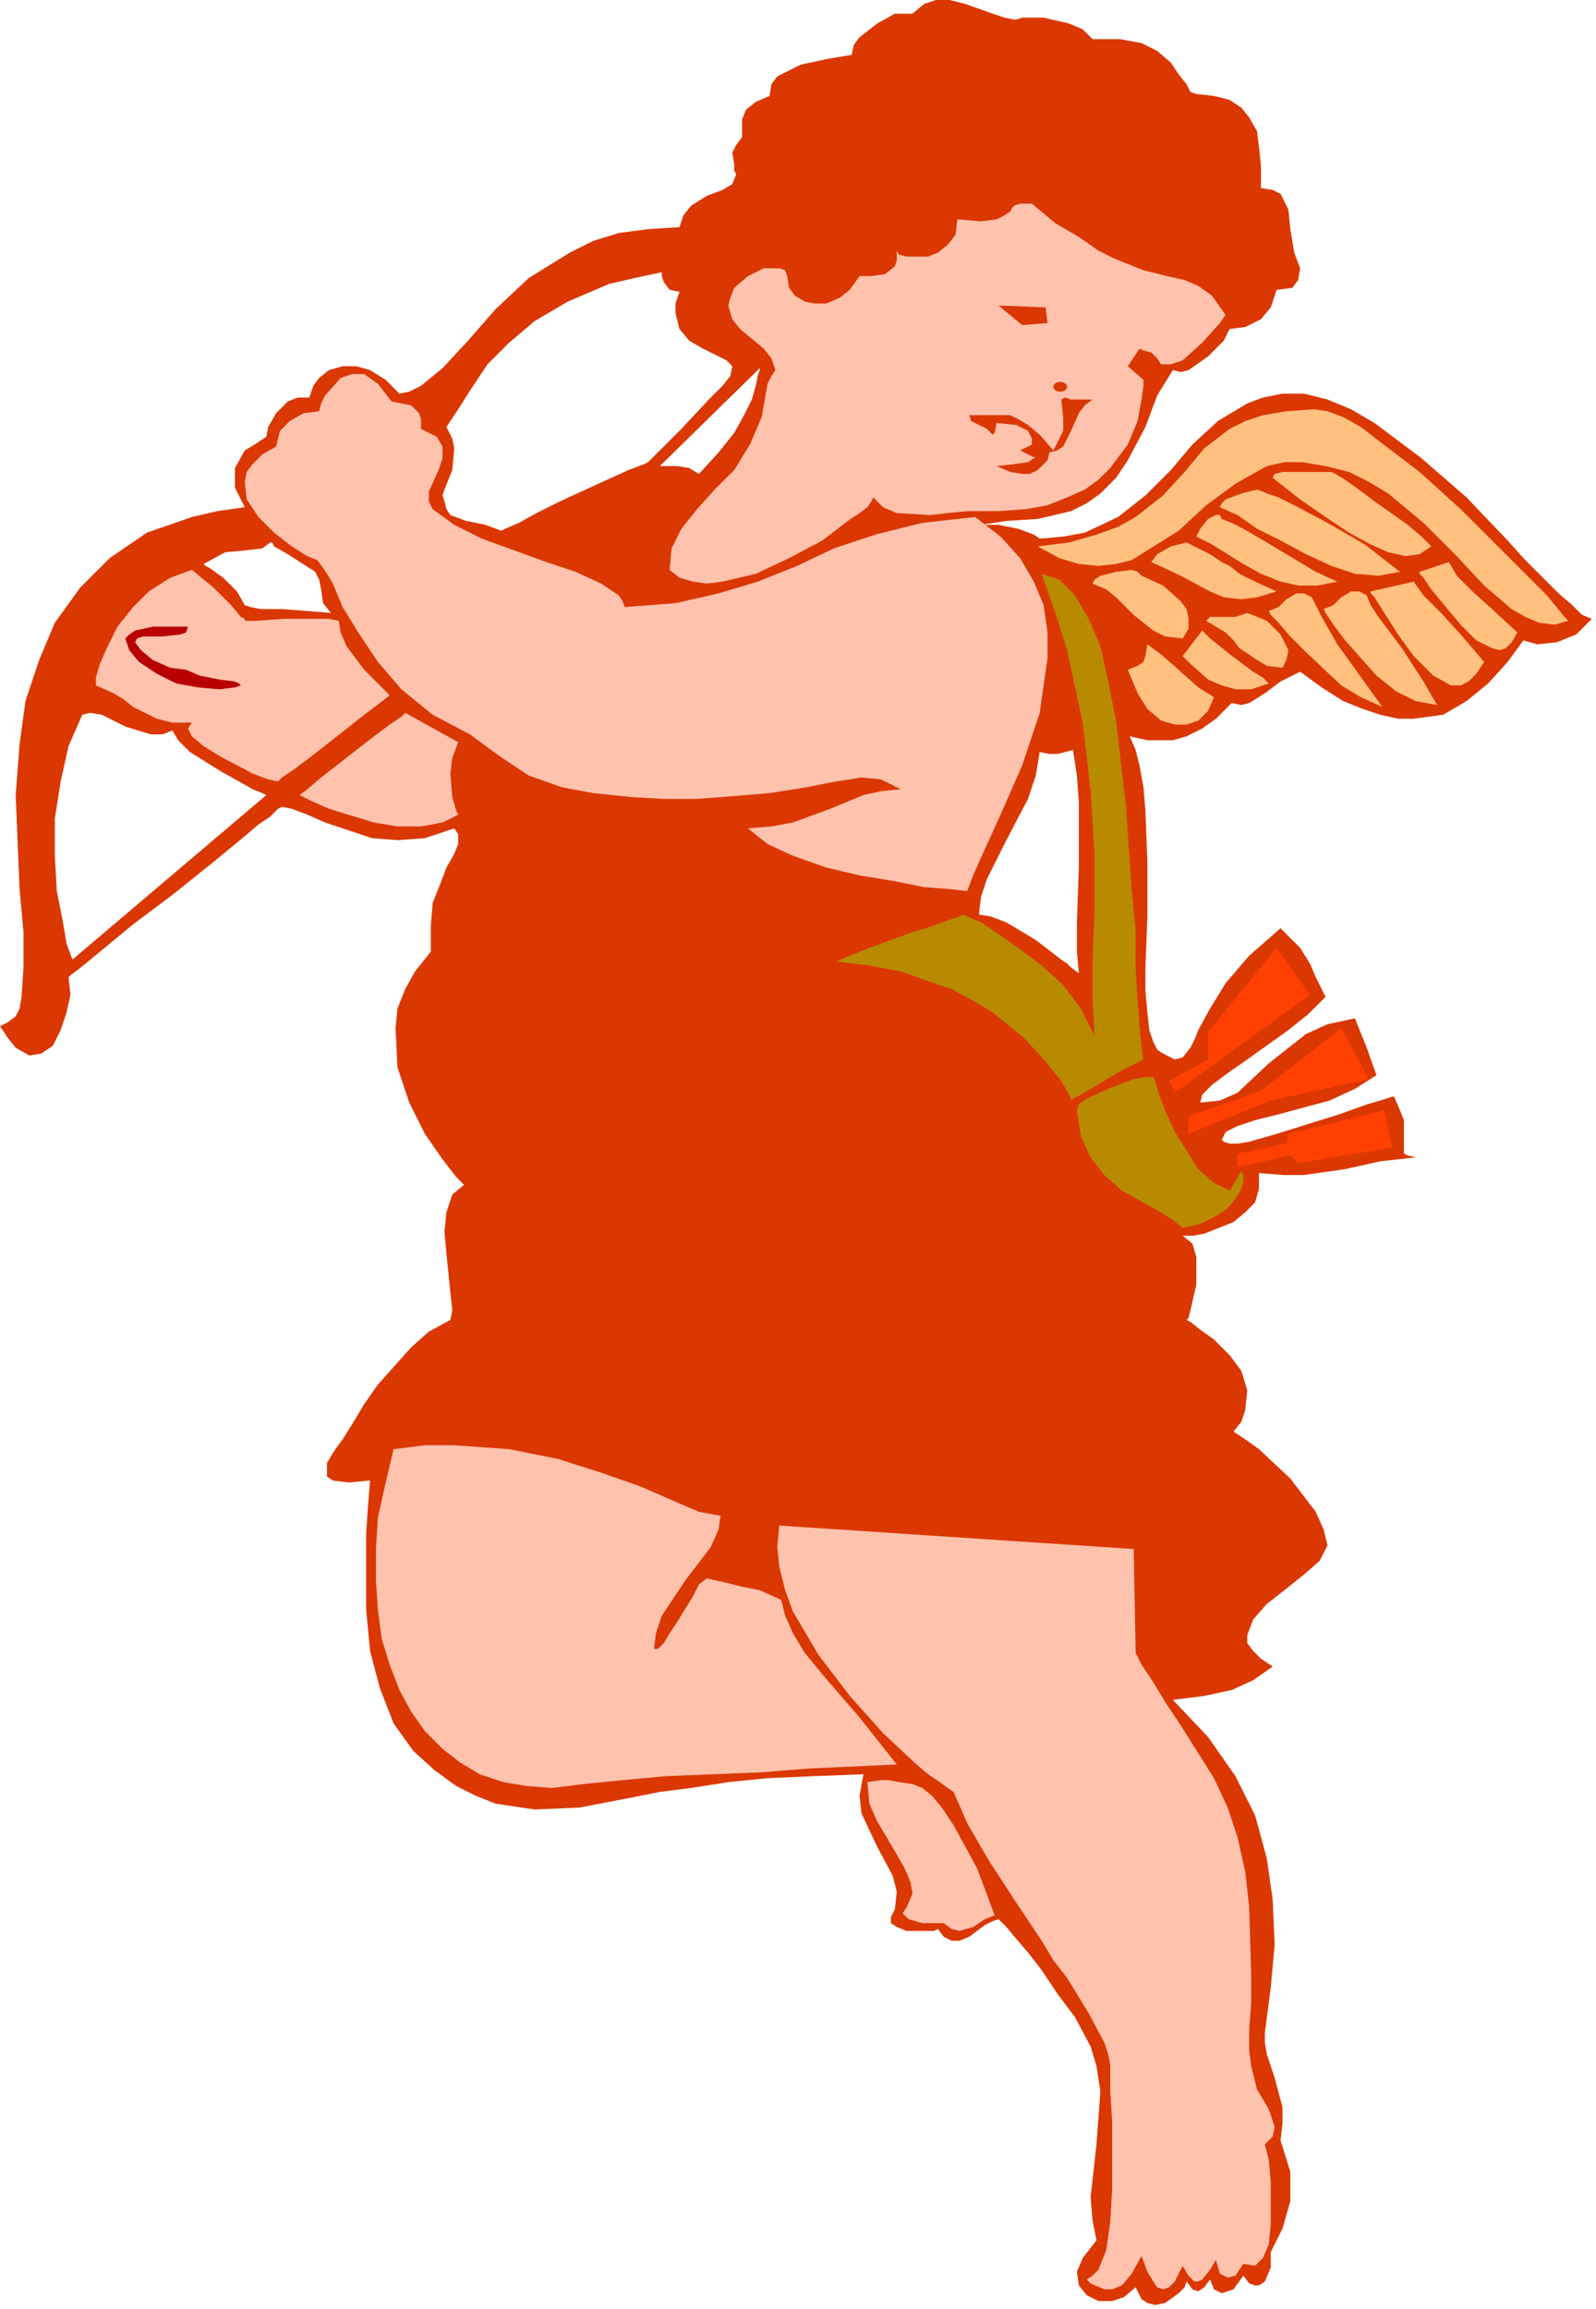 <?xml version="1.0" encoding="UTF-8" standalone="no"?>
<svg
   xmlns:dc="http://purl.org/dc/elements/1.1/"
   xmlns:cc="http://creativecommons.org/ns#"
   xmlns:rdf="http://www.w3.org/1999/02/22-rdf-syntax-ns#"
   xmlns:svg="http://www.w3.org/2000/svg"
   xmlns="http://www.w3.org/2000/svg"
   xmlns:sodipodi="http://sodipodi.sourceforge.net/DTD/sodipodi-0.dtd"
   xmlns:inkscape="http://www.inkscape.org/namespaces/inkscape"
   version="1.0"
   width="69.03mm"
   height="99.85mm"
   id="svg65"
   sodipodi:docname="VALEN040.WMF">
  <sodipodi:namedview
     pagecolor="#ffffff"
     bordercolor="#666666"
     borderopacity="1"
     objecttolerance="10"
     gridtolerance="10"
     guidetolerance="10"
     inkscape:pageopacity="0"
     inkscape:pageshadow="2"
     inkscape:window-width="640"
     inkscape:window-height="480"
     id="namedview67" />
  <defs
     id="defs3">
    <pattern
       id="WMFhbasepattern"
       patternUnits="userSpaceOnUse"
       width="6"
       height="6"
       x="0"
       y="0" />
  </defs>
  <path
     style="fill:#db3700;fill-rule:evenodd;fill-opacity:1;stroke:none;"
     d="  M 165.8,3.201   L 164.2,2.881   L 162.279,2.24   L 157.798,0.64   L 155.237,0   L 152.997,0   L 151.076,0.64   L 149.156,2.24   L 146.275,2.24   L 143.395,3.841   L 140.514,6.081   L 139.554,7.361   L 139.234,8.962   L 135.393,9.602   L 130.912,10.562   L 127.071,12.482   L 126.11,13.762   L 125.79,15.683   L 123.55,16.643   L 121.949,17.923   L 121.309,19.524   L 121.309,22.404   L 120.349,23.684   L 119.709,24.965   L 120.029,26.885   L 120.029,27.845   L 120.349,28.485   L 119.709,30.085   L 118.109,31.046   L 115.548,32.006   L 112.987,33.606   L 111.707,35.206   L 111.067,37.127   L 105.946,37.447   L 101.144,38.087   L 96.983,39.367   L 93.142,41.287   L 86.421,45.448   L 80.98,50.569   L 76.498,55.69   L 72.337,60.171   L 68.817,63.051   L 66.896,64.012   L 65.296,64.332   L 63.055,62.091   L 60.495,60.491   L 58.254,59.851   L 56.014,59.851   L 53.773,60.491   L 52.173,61.771   L 51.212,63.051   L 50.572,64.972   L 48.652,64.972   L 47.051,65.612   L 45.131,67.532   L 43.851,69.773   L 43.531,71.373   L 41.61,72.653   L 40.01,73.613   L 38.409,76.494   L 38.409,79.694   L 40.01,82.895   L 35.529,83.535   L 31.368,84.495   L 24.006,87.056   L 17.924,91.216   L 13.123,96.017   L 8.962,101.778   L 6.402,107.859   L 4.161,114.581   L 3.201,121.622   L 2.561,129.943   L 3.201,145.306   L 3.841,152.347   L 3.841,158.109   L 3.521,162.909   L 3.201,164.83   L 2.561,166.11   L 1.28,167.07   L 0,167.71   L 1.28,169.631   L 2.561,171.231   L 4.801,172.511   L 6.722,172.191   L 8.642,170.911   L 9.922,168.35   L 10.883,165.47   L 11.523,162.589   L 11.203,159.709   L 11.523,159.389   L 12.803,158.429   L 14.403,157.148   L 16.324,155.548   L 21.765,151.067   L 28.167,146.266   L 34.568,141.145   L 40.01,136.665   L 42.25,134.744   L 44.171,133.464   L 45.451,132.184   L 46.091,131.864   L 47.692,132.184   L 50.252,133.144   L 53.133,134.424   L 60.815,136.985   L 64.976,137.305   L 69.457,136.985   L 74.258,135.384   L 74.898,136.345   L 74.898,137.945   L 74.258,139.545   L 72.978,141.786   L 72.017,144.346   L 70.737,147.547   L 70.417,151.387   L 70.417,155.548   L 67.856,158.749   L 66.256,161.629   L 64.976,164.83   L 64.656,168.03   L 64.976,174.431   L 66.896,180.192   L 69.457,185.313   L 72.337,189.474   L 74.578,192.355   L 75.538,193.315   L 75.858,193.635   L 73.938,195.235   L 72.978,198.116   L 72.658,201.316   L 72.978,204.837   L 73.618,211.238   L 73.938,214.119   L 73.618,215.719   L 70.097,217.639   L 67.216,220.2   L 61.775,226.281   L 59.534,229.481   L 57.614,232.682   L 56.014,235.242   L 55.053,236.523   L 54.413,237.483   L 53.453,239.083   L 53.453,241.324   L 54.413,241.964   L 56.974,242.284   L 60.495,241.964   L 60.175,245.804   L 59.854,250.605   L 59.854,263.087   L 60.495,269.809   L 62.095,275.89   L 64.336,281.651   L 67.536,286.132   L 71.057,289.332   L 74.578,291.893   L 77.779,293.493   L 80.98,294.773   L 87.381,295.733   L 94.743,295.413   L 103.065,293.813   L 107.866,292.853   L 112.987,292.213   L 119.069,291.253   L 125.47,290.612   L 132.832,290.292   L 141.154,289.972   L 140.514,293.493   L 140.834,296.373   L 143.395,301.814   L 145.955,306.615   L 146.595,309.176   L 146.275,312.056   L 145.635,313.336   L 145.635,314.297   L 146.595,314.937   L 148.196,315.577   L 152.677,315.577   L 153.317,315.257   L 154.277,316.537   L 155.558,317.177   L 156.838,317.177   L 158.438,316.537   L 160.999,314.617   L 162.279,313.977   L 163.239,313.657   L 163.56,313.977   L 164.52,314.937   L 166.12,316.857   L 168.041,319.098   L 170.281,321.978   L 172.842,325.819   L 175.722,329.659   L 178.283,334.46   L 179.243,337.661   L 179.883,341.822   L 179.243,350.463   L 178.283,359.105   L 178.603,362.945   L 179.243,366.146   L 177.003,369.027   L 176.043,371.267   L 176.363,373.507   L 177.643,375.108   L 179.563,376.068   L 181.804,376.068   L 183.724,375.428   L 185.645,373.827   L 186.605,375.748   L 187.565,376.388   L 188.846,376.708   L 190.446,376.388   L 192.687,374.788   L 193.647,373.827   L 193.967,372.867   L 194.927,374.147   L 195.887,374.468   L 196.848,373.827   L 197.808,372.547   L 198.448,374.147   L 199.728,374.788   L 201.649,374.147   L 203.249,371.907   L 204.209,373.187   L 205.17,373.507   L 205.81,373.507   L 206.77,372.867   L 207.73,370.627   L 207.73,368.066   L 209.651,364.226   L 210.931,359.745   L 210.931,354.944   L 209.331,349.823   L 209.651,346.943   L 209.651,344.382   L 208.37,339.581   L 207.09,335.741   L 206.77,333.82   L 206.77,332.22   L 207.73,324.859   L 208.37,317.817   L 208.05,310.456   L 207.09,303.735   L 205.17,296.693   L 201.969,290.292   L 197.488,283.891   L 191.726,277.81   L 196.848,277.17   L 201.329,276.21   L 204.849,274.61   L 208.05,272.369   L 206.13,271.089   L 204.849,269.809   L 203.889,268.528   L 203.889,267.248   L 204.849,264.688   L 207.09,262.127   L 209.971,259.887   L 213.171,257.326   L 215.732,255.086   L 217.012,252.526   L 216.372,249.965   L 215.092,247.085   L 210.931,241.644   L 205.81,236.843   L 203.569,235.242   L 201.649,233.962   L 202.929,232.362   L 203.569,230.442   L 203.889,227.241   L 202.929,224.04   L 201.009,221.48   L 198.448,218.919   L 196.207,217.319   L 194.607,216.039   L 193.967,215.719   L 194.287,215.399   L 194.607,214.119   L 195.567,209.958   L 195.567,205.477   L 194.927,203.237   L 193.327,201.956   L 194.927,201.956   L 196.848,201.636   L 201.649,199.716   L 203.569,198.116   L 205.17,196.515   L 205.81,194.275   L 205.81,191.715   L 209.651,192.035   L 213.171,192.035   L 219.893,191.074   L 225.654,189.794   L 231.416,189.154   L 230.136,188.834   L 229.495,188.514   L 229.495,183.073   L 228.855,181.473   L 227.895,179.232   L 227.575,179.232   L 226.615,179.552   L 223.414,180.513   L 218.933,182.113   L 208.69,185.313   L 204.209,186.594   L 202.289,186.914   L 201.009,186.914   L 200.048,186.594   L 199.728,186.274   L 200.368,184.993   L 202.289,184.033   L 205.17,183.073   L 209.01,182.113   L 217.332,179.872   L 221.493,177.952   L 225.014,175.712   L 223.414,171.231   L 221.493,166.43   L 217.012,167.39   L 213.492,168.99   L 207.41,173.791   L 202.289,178.592   L 199.408,179.872   L 196.207,180.192   L 196.527,178.912   L 198.128,177.312   L 200.688,175.392   L 203.889,173.151   L 210.611,168.35   L 213.812,165.79   L 216.692,162.909   L 215.092,159.709   L 214.132,157.468   L 212.531,154.908   L 211.251,153.628   L 209.331,151.707   L 204.209,156.188   L 200.368,160.669   L 197.808,164.83   L 195.887,168.35   L 195.247,169.951   L 194.607,171.231   L 193.327,172.831   L 192.046,173.151   L 190.126,172.191   L 189.166,171.551   L 188.526,170.271   L 187.885,168.35   L 187.565,165.47   L 187.245,161.949   L 187.245,158.109   L 187.565,149.787   L 187.565,140.825   L 187.245,132.504   L 186.925,128.663   L 186.285,125.143   L 185.645,122.582   L 184.685,120.342   L 187.565,120.982   L 191.726,120.982   L 193.967,120.342   L 196.527,119.061   L 198.768,117.461   L 201.329,114.901   L 202.929,115.221   L 204.209,114.901   L 206.77,113.3   L 209.331,111.38   L 212.531,109.78   L 216.052,112.34   L 219.573,114.581   L 222.774,115.861   L 225.654,116.821   L 228.535,117.461   L 231.096,117.461   L 235.897,116.821   L 239.738,114.581   L 243.259,111.7   L 246.46,108.18   L 249.02,104.659   L 251.261,105.299   L 254.461,104.979   L 257.662,103.699   L 260.223,101.138   L 258.622,100.498   L 257.022,98.898   L 254.782,96.977   L 252.221,94.417   L 249.34,91.537   L 246.46,88.336   L 239.738,81.295   L 232.376,74.894   L 224.694,69.132   L 220.853,66.892   L 217.012,65.292   L 213.171,64.332   L 209.651,64.332   L 206.45,64.972   L 203.889,65.932   L 199.088,68.812   L 194.927,72.653   L 191.406,76.814   L 187.245,80.975   L 182.764,84.495   L 177.323,87.056   L 173.802,87.696   L 170.281,88.016   L 169.961,88.016   L 169.001,87.376   L 166.44,86.416   L 163.239,85.775   L 160.359,85.775   L 164.52,85.135   L 169.641,84.815   L 175.082,83.535   L 177.643,82.255   L 179.883,80.655   L 182.444,78.094   L 184.365,75.214   L 187.245,69.773   L 189.166,64.652   L 191.726,60.491   L 193.007,60.811   L 194.287,60.491   L 197.488,58.251   L 200.048,55.69   L 200.688,54.41   L 201.009,53.77   L 203.569,53.45   L 206.13,52.169   L 207.73,50.249   L 208.69,47.369   L 211.251,47.048   L 212.211,45.768   L 212.531,43.848   L 211.571,41.287   L 210.931,37.447   L 210.611,34.246   L 209.331,31.686   L 208.05,31.046   L 206.13,30.726   L 206.13,27.205   L 205.81,24.004   L 205.49,21.444   L 204.209,19.203   L 202.929,17.603   L 201.009,16.323   L 198.448,15.683   L 195.567,15.363   L 194.607,15.043   L 193.967,13.762   L 192.687,12.162   L 191.406,10.242   L 189.166,8.322   L 186.605,7.041   L 183.084,6.401   L 178.603,6.401   L 177.003,4.801   L 174.762,3.841   L 170.601,2.881   L 167.08,2.881   L 166.12,3.201   L 165.8,3.201  z    M 108.186,44.488   L 103.705,45.448   L 99.544,46.408   L 92.822,49.289   L 87.381,52.489   L 83.22,56.01   L 79.699,59.531   L 77.139,63.371   L 74.898,66.892   L 72.978,69.773   L 73.938,71.693   L 74.258,73.293   L 73.938,76.814   L 72.658,80.014   L 72.337,80.975   L 72.658,81.935   L 72.978,83.215   L 73.618,84.175   L 76.178,85.135   L 79.379,85.775   L 81.94,86.736   L 82.58,86.416   L 84.82,85.455   L 87.701,83.855   L 91.542,81.935   L 99.224,78.414   L 102.745,76.814   L 105.305,75.854   L 105.946,75.534   L 107.226,74.253   L 109.146,72.333   L 111.387,70.093   L 115.868,65.292   L 118.109,63.051   L 119.389,61.451   L 119.709,59.851   L 118.749,58.891   L 114.908,56.97   L 112.667,55.69   L 111.067,53.77   L 110.427,51.209   L 110.427,49.609   L 111.067,47.689   L 109.466,47.369   L 108.506,46.088   L 108.186,45.128   L 108.186,44.488  z    M 124.19,60.171   L 107.866,76.174   L 110.747,76.174   L 112.667,76.494   L 114.268,77.454   L 117.468,73.933   L 120.029,70.733   L 121.629,67.852   L 122.91,65.292   L 123.55,63.051   L 123.87,61.451   L 124.19,60.491   L 124.19,60.171  z    M 44.171,88.656   L 42.89,89.616   L 40.33,89.936   L 36.809,90.256   L 33.288,92.177   L 33.608,92.497   L 34.248,92.817   L 36.489,94.417   L 38.729,96.657   L 40.01,98.898   L 40.97,99.218   L 42.57,99.538   L 46.091,99.538   L 50.252,99.858   L 54.093,100.178   L 52.813,98.578   L 52.493,96.337   L 52.173,94.737   L 51.532,93.457   L 47.051,90.576   L 44.811,89.296   L 44.491,88.656   L 44.171,88.656  z    M 28.167,119.382   L 26.566,120.022   L 24.646,120.022   L 20.485,118.741   L 16.644,116.821   L 14.724,116.501   L 13.443,116.821   L 11.203,121.942   L 9.922,127.703   L 8.962,133.784   L 8.962,139.865   L 9.282,145.626   L 10.242,150.427   L 10.883,154.268   L 11.843,156.828   L 43.531,129.943   L 42.89,129.623   L 41.29,128.983   L 39.049,127.703   L 36.169,126.103   L 31.047,122.902   L 29.127,120.982   L 28.167,119.382  z    M 175.402,122.582   L 172.842,123.222   L 171.561,123.222   L 169.961,122.902   L 169.321,126.743   L 168.041,130.584   L 164.52,137.305   L 161.319,143.706   L 160.359,146.586   L 160.039,149.467   L 161.959,149.787   L 164.52,150.747   L 169.321,153.628   L 173.482,156.828   L 174.442,157.468   L 175.082,158.109   L 176.363,159.069   L 176.043,155.548   L 176.043,151.067   L 176.363,141.465   L 176.363,131.224   L 176.043,126.743   L 175.402,122.582  z   "
     id="path5" />
  <path
     style="fill:#ffc2ad;fill-rule:evenodd;fill-opacity:1;stroke:none;"
     d="  M 200.368,51.529   L 198.128,48.329   L 195.887,46.728   L 193.647,45.768   L 190.766,45.128   L 186.925,44.168   L 182.124,42.248   L 179.563,40.967   L 176.363,38.727   L 172.522,36.487   L 168.681,33.286   L 166.76,33.286   L 165.8,33.606   L 165.48,33.926   L 165.16,34.566   L 164.2,35.206   L 162.919,35.846   L 160.359,36.167   L 156.518,35.846   L 156.198,38.407   L 154.917,40.007   L 153.317,41.287   L 151.717,41.928   L 148.196,41.928   L 146.915,41.608   L 146.595,40.967   L 146.595,42.568   L 146.275,43.528   L 144.675,44.808   L 142.434,45.128   L 140.514,45.128   L 138.914,47.369   L 137.313,48.649   L 135.073,49.609   L 133.152,49.609   L 131.552,49.289   L 129.951,48.329   L 128.991,47.048   L 128.671,45.128   L 128.351,44.168   L 127.391,43.848   L 124.83,43.848   L 122.27,45.128   L 120.029,47.048   L 119.389,48.649   L 119.069,49.929   L 119.709,52.169   L 120.989,53.77   L 124.83,56.97   L 126.11,58.571   L 126.751,60.491   L 126.11,61.451   L 125.47,62.731   L 124.51,68.172   L 122.59,72.653   L 120.029,76.814   L 116.828,80.014   L 113.948,83.215   L 111.387,86.416   L 109.787,89.616   L 109.466,93.137   L 111.067,94.417   L 113.307,95.057   L 115.548,95.377   L 118.109,95.057   L 123.55,93.777   L 128.991,91.216   L 134.432,88.336   L 138.593,85.135   L 140.514,83.855   L 141.794,82.895   L 142.434,81.935   L 142.754,81.295   L 144.355,82.895   L 146.595,83.855   L 152.037,84.175   L 154.917,83.855   L 158.118,83.535   L 163.239,83.535   L 167.72,83.215   L 171.241,82.575   L 174.442,81.295   L 177.323,80.014   L 179.563,78.414   L 181.484,76.494   L 184.365,72.653   L 185.965,68.812   L 186.605,65.292   L 186.925,63.051   L 186.925,62.091   L 184.365,59.851   L 186.285,56.97   L 186.925,57.29   L 188.205,57.61   L 189.166,58.571   L 189.806,59.531   L 191.406,59.531   L 193.327,58.891   L 196.527,56.01   L 199.408,52.81   L 200.048,51.849   L 200.368,51.529  z "
     id="path7" />
  <path
     style="fill:#db3700;fill-rule:evenodd;fill-opacity:1;stroke:none;"
     d="  M 170.921,50.249   L 163.239,49.929   L 167.08,53.13   L 171.241,52.81   L 170.921,50.249  z "
     id="path9" />
  <path
     style="fill:#db3700;fill-rule:evenodd;fill-opacity:1;stroke:none;"
     d="  M 178.603,65.292   L 175.082,65.292   L 174.122,64.972   L 173.482,65.292   L 173.802,68.172   L 173.802,70.413   L 172.202,73.613   L 169.961,71.053   L 168.041,69.453   L 166.44,68.492   L 165.16,67.852   L 158.438,67.852   L 158.758,68.812   L 161.319,70.093   L 162.279,71.053   L 162.599,70.733   L 162.919,69.132   L 166.12,69.453   L 168.041,70.413   L 168.681,71.693   L 168.681,72.653   L 166.76,73.613   L 169.321,74.894   L 169.001,74.894   L 168.041,75.534   L 165.8,75.854   L 162.919,76.174   L 165.16,77.134   L 167.08,77.454   L 168.361,77.454   L 169.641,76.814   L 171.241,75.214   L 171.561,73.933   L 172.842,73.613   L 173.802,72.973   L 175.082,70.413   L 176.363,67.532   L 177.323,66.252   L 178.603,65.292  z "
     id="path11" />
  <ellipse
     style="fill:#db3700;fill-rule:evenodd;fill-opacity:1;stroke:none;"
     cx="173.322"
     cy="63.211"
     rx="1.12"
     ry="0.8"
     id="ellipse13" />
  <path
     style="fill:#ffc2ad;fill-rule:evenodd;fill-opacity:1;stroke:none;"
     d="  M 159.398,84.495   L 150.756,85.455   L 143.075,87.376   L 136.353,89.616   L 130.271,92.497   L 123.87,95.057   L 117.468,96.977   L 110.427,98.578   L 102.105,99.218   L 101.785,98.258   L 101.144,97.298   L 98.264,95.377   L 94.103,93.457   L 89.302,91.857   L 78.739,88.016   L 74.258,85.775   L 70.737,83.215   L 70.097,81.935   L 70.097,80.334   L 71.697,76.814   L 72.337,74.894   L 72.337,72.973   L 71.377,71.373   L 68.817,70.093   L 68.817,68.492   L 68.497,67.532   L 67.216,66.252   L 64.015,65.612   L 61.775,62.731   L 59.534,61.131   L 57.614,61.131   L 55.693,61.771   L 53.133,64.652   L 52.493,65.932   L 52.173,67.212   L 49.612,67.532   L 47.371,68.812   L 45.771,70.413   L 45.131,72.973   L 42.89,74.253   L 41.29,75.854   L 40.33,77.134   L 40.01,78.734   L 40.33,81.615   L 42.25,84.495   L 44.811,87.056   L 47.692,89.296   L 50.252,90.896   L 51.853,91.537   L 52.813,92.817   L 53.453,93.777   L 54.413,95.377   L 56.014,99.218   L 58.574,103.379   L 61.775,108.18   L 65.616,112.66   L 70.737,116.821   L 76.819,120.022   L 81.62,123.542   L 86.421,126.743   L 91.862,128.663   L 96.983,129.623   L 103.065,130.263   L 108.826,130.584   L 113.627,130.584   L 118.109,130.263   L 125.79,129.623   L 131.872,128.663   L 136.673,127.703   L 138.914,127.383   L 140.834,127.063   L 144.035,127.383   L 147.236,128.983   L 144.035,129.303   L 141.154,129.943   L 135.713,132.184   L 129.631,134.424   L 126.11,135.064   L 122.27,135.384   L 125.47,137.945   L 129.631,139.865   L 135.073,141.786   L 140.514,143.066   L 146.275,144.026   L 151.076,144.986   L 155.237,145.306   L 158.118,145.626   L 159.078,143.066   L 160.359,140.185   L 163.56,133.144   L 167.08,125.143   L 169.961,116.501   L 171.241,107.539   L 171.241,103.379   L 170.601,98.898   L 169.001,95.057   L 166.76,91.216   L 163.56,87.696   L 159.398,84.495  z "
     id="path15" />
  <path
     style="fill:#ffc2ad;fill-rule:evenodd;fill-opacity:1;stroke:none;"
     d="  M 66.256,116.501   L 65.616,117.141   L 63.695,118.421   L 61.135,120.342   L 58.254,122.582   L 52.493,127.063   L 50.252,128.983   L 48.972,129.943   L 50.892,130.904   L 53.773,132.184   L 61.135,134.424   L 64.976,135.064   L 68.817,135.064   L 72.337,134.424   L 74.898,133.144   L 74.578,132.504   L 73.938,130.263   L 73.618,126.423   L 73.938,123.862   L 74.898,121.302   L 66.256,116.501  z "
     id="path17" />
  <path
     style="fill:#ffc2ad;fill-rule:evenodd;fill-opacity:1;stroke:none;"
     d="  M 55.373,101.458   L 53.773,101.138   L 46.411,101.138   L 41.93,101.458   L 40.01,101.458   L 40.01,101.138   L 39.37,100.818   L 37.769,98.898   L 34.888,96.017   L 31.368,93.137   L 27.847,94.417   L 24.326,96.657   L 21.765,99.218   L 19.205,102.418   L 17.604,105.619   L 16.324,108.5   L 15.684,110.74   L 15.684,112.02   L 18.564,113.3   L 20.165,114.261   L 21.765,115.541   L 25.606,117.461   L 28.167,118.101   L 31.368,118.101   L 30.727,119.061   L 31.368,120.342   L 33.288,121.942   L 35.849,123.542   L 41.29,126.423   L 43.851,127.383   L 45.451,127.703   L 46.091,127.063   L 48.012,125.783   L 50.572,123.862   L 53.453,121.622   L 59.534,116.821   L 62.095,114.901   L 63.695,113.62   L 63.375,113.3   L 62.415,112.34   L 59.534,109.46   L 56.654,105.619   L 55.693,103.379   L 55.373,101.458  z "
     id="path19" />
  <path
     style="fill:#b80000;fill-rule:evenodd;fill-opacity:1;stroke:none;"
     d="  M 30.727,102.418   L 24.966,102.418   L 22.085,103.059   L 21.125,103.699   L 20.485,104.339   L 21.125,106.259   L 22.725,108.18   L 25.606,110.1   L 28.807,111.7   L 32.328,112.34   L 35.849,112.66   L 38.409,112.34   L 39.37,112.02   L 39.049,111.7   L 38.409,111.38   L 35.849,111.06   L 32.648,110.42   L 30.407,109.46   L 27.847,109.14   L 24.966,107.859   L 23.046,106.259   L 22.085,104.979   L 22.405,104.339   L 23.366,104.019   L 26.566,104.019   L 29.447,103.699   L 30.407,103.379   L 30.727,102.418  z "
     id="path21" />
  <path
     style="fill:#ffc2ad;fill-rule:evenodd;fill-opacity:1;stroke:none;"
     d="  M 117.788,247.725   L 114.268,247.085   L 109.787,245.164   L 104.665,242.924   L 98.264,240.683   L 91.222,238.443   L 83.22,236.843   L 74.258,236.203   L 69.457,236.203   L 64.336,236.843   L 63.055,242.284   L 61.775,248.045   L 61.455,253.166   L 61.455,258.287   L 61.775,263.087   L 62.415,267.888   L 63.695,272.049   L 65.296,276.21   L 67.216,279.73   L 69.457,282.931   L 72.337,285.812   L 75.218,288.052   L 78.419,289.972   L 82.26,291.253   L 86.101,291.893   L 90.262,292.213   L 95.383,291.573   L 101.785,290.932   L 108.826,290.292   L 116.508,289.972   L 124.51,289.652   L 132.512,289.012   L 139.874,288.692   L 146.595,288.372   L 140.514,280.691   L 134.432,273.649   L 131.552,270.129   L 129.631,266.928   L 128.351,264.048   L 127.711,261.487   L 124.19,259.887   L 120.989,259.247   L 118.429,258.607   L 115.548,257.967   L 114.268,258.927   L 113.307,260.847   L 110.747,265.008   L 109.466,266.928   L 108.506,268.528   L 107.546,269.489   L 106.906,269.489   L 107.226,266.928   L 108.186,264.048   L 112.027,258.287   L 116.188,252.846   L 117.468,249.965   L 117.788,247.725  z "
     id="path23" />
  <path
     style="fill:#ffc2ad;fill-rule:evenodd;fill-opacity:1;stroke:none;"
     d="  M 149.156,291.573   L 146.915,291.253   L 145.315,290.932   L 144.035,290.932   L 141.794,291.253   L 142.114,294.773   L 143.395,297.654   L 146.595,303.095   L 147.876,305.335   L 148.836,307.575   L 149.156,309.496   L 148.196,311.736   L 147.556,312.696   L 148.516,313.657   L 150.756,314.297   L 154.277,314.297   L 155.558,315.257   L 156.838,315.577   L 159.078,314.937   L 160.999,313.657   L 162.599,313.016   L 159.719,305.335   L 155.878,298.294   L 153.957,295.413   L 152.357,293.493   L 150.756,292.213   L 149.156,291.573  z "
     id="path25" />
  <path
     style="fill:#ffc2ad;fill-rule:evenodd;fill-opacity:1;stroke:none;"
     d="  M 127.391,249.325   L 127.071,252.846   L 127.391,256.046   L 128.351,259.887   L 129.631,263.407   L 133.792,270.449   L 138.914,277.17   L 144.355,283.251   L 149.476,288.052   L 151.717,289.972   L 153.637,291.253   L 154.917,292.213   L 155.878,292.853   L 158.118,297.974   L 161.639,304.055   L 165.8,310.456   L 170.281,317.177   L 172.202,320.378   L 174.442,323.258   L 177.963,329.019   L 180.524,333.82   L 181.164,335.741   L 181.484,337.341   L 181.484,341.502   L 181.804,346.622   L 181.804,357.825   L 181.484,363.265   L 180.844,367.746   L 179.563,370.947   L 178.603,371.907   L 177.643,372.547   L 178.283,373.187   L 180.524,374.147   L 181.804,374.147   L 183.404,373.507   L 185.005,371.587   L 186.605,368.706   L 187.565,371.267   L 188.526,372.867   L 189.166,373.827   L 190.126,374.147   L 191.086,373.827   L 192.046,372.867   L 193.327,370.307   L 194.287,371.907   L 195.247,372.867   L 195.887,372.867   L 196.527,372.547   L 197.808,370.947   L 198.768,369.347   L 199.408,371.587   L 200.688,372.227   L 201.969,371.907   L 203.249,369.987   L 205.17,370.307   L 206.45,369.027   L 207.41,366.786   L 207.73,363.586   L 207.73,356.544   L 207.41,353.024   L 206.77,350.463   L 208.05,349.183   L 208.37,347.583   L 207.41,344.702   L 205.49,341.502   L 204.529,337.661   L 204.209,335.1   L 204.209,331.58   L 204.529,327.419   L 204.529,322.618   L 204.209,311.736   L 203.569,305.975   L 202.289,300.214   L 200.688,295.413   L 198.448,290.612   L 193.007,281.971   L 190.446,278.13   L 188.526,274.93   L 186.605,272.049   L 185.645,270.129   L 185.325,253.166   L 127.391,249.325  z "
     id="path27" />
  <path
     style="fill:#b88a00;fill-rule:evenodd;fill-opacity:1;stroke:none;"
     d="  M 170.281,93.777   L 172.522,100.178   L 174.442,106.259   L 177.003,118.101   L 178.283,129.303   L 178.923,139.545   L 178.923,148.827   L 178.603,156.828   L 178.603,163.549   L 178.923,169.311   L 176.683,164.83   L 173.802,160.989   L 170.281,157.788   L 166.44,154.908   L 163.239,152.668   L 160.359,150.747   L 158.118,149.787   L 157.478,149.467   L 156.838,149.787   L 154.917,150.427   L 152.357,151.387   L 149.156,152.347   L 142.114,154.908   L 138.914,156.188   L 136.673,157.148   L 142.114,157.788   L 147.236,158.749   L 151.717,160.349   L 155.558,161.629   L 159.078,163.549   L 162.279,165.47   L 167.4,169.631   L 170.921,173.471   L 173.482,176.672   L 174.762,178.912   L 175.082,179.552   L 175.082,179.872   L 175.402,179.552   L 176.683,178.912   L 179.883,176.992   L 183.724,174.752   L 185.645,173.791   L 186.925,173.151   L 186.605,171.231   L 186.285,167.71   L 185.965,163.549   L 185.645,158.109   L 185.645,152.027   L 185.005,145.306   L 184.044,131.544   L 182.444,117.781   L 181.164,111.38   L 179.883,105.619   L 177.963,101.138   L 175.722,97.298   L 173.162,94.737   L 170.281,93.777  z "
     id="path29" />
  <path
     style="fill:#b88a00;fill-rule:evenodd;fill-opacity:1;stroke:none;"
     d="  M 188.526,176.032   L 187.245,176.032   L 185.325,176.352   L 181.164,177.952   L 177.643,179.552   L 176.363,180.513   L 176.043,181.473   L 176.683,185.633   L 178.283,189.154   L 180.524,192.035   L 183.404,194.595   L 189.166,197.796   L 191.726,199.396   L 193.327,200.676   L 196.207,200.036   L 198.768,198.756   L 200.688,197.476   L 201.969,195.875   L 202.929,194.275   L 203.249,192.995   L 203.249,192.035   L 202.929,191.395   L 201.009,194.595   L 198.448,193.315   L 195.887,191.074   L 192.046,184.993   L 190.446,181.473   L 189.486,178.912   L 188.846,176.672   L 188.526,176.032  z "
     id="path31" />
  <path
     style="fill:#ff4000;fill-rule:evenodd;fill-opacity:1;stroke:none;"
     d="  M 208.69,154.908   L 197.488,168.67   L 197.488,173.151   L 191.086,176.672   L 192.046,178.592   L 214.132,162.589   L 208.69,154.908  z "
     id="path33" />
  <path
     style="fill:#ff4000;fill-rule:evenodd;fill-opacity:1;stroke:none;"
     d="  M 219.253,168.03   L 206.13,178.272   L 194.287,182.433   L 194.287,185.313   L 207.73,179.872   L 223.734,176.352   L 219.253,168.03  z "
     id="path35" />
  <path
     style="fill:#ff4000;fill-rule:evenodd;fill-opacity:1;stroke:none;"
     d="  M 226.295,181.473   L 210.611,185.313   L 210.291,186.914   L 202.289,188.514   L 202.289,190.754   L 210.931,188.834   L 212.211,190.114   L 227.575,187.554   L 226.295,181.473  z "
     id="path37" />
  <path
     style="fill:#ffc080;fill-rule:evenodd;fill-opacity:1;stroke:none;"
     d="  M 256.382,101.458   L 255.742,100.818   L 254.461,99.218   L 252.861,97.298   L 250.621,95.057   L 245.179,89.616   L 238.778,83.215   L 232.056,77.134   L 225.334,72.013   L 222.454,69.773   L 219.573,68.172   L 217.012,67.212   L 214.772,66.892   L 210.291,67.212   L 206.45,67.852   L 203.569,68.812   L 201.009,70.093   L 196.848,73.293   L 193.647,77.134   L 190.126,80.975   L 185.645,84.495   L 182.764,86.096   L 179.243,87.376   L 174.762,88.656   L 169.641,89.296   L 173.162,91.216   L 176.363,92.177   L 179.563,92.497   L 182.444,92.177   L 185.005,91.537   L 187.565,89.936   L 192.687,86.736   L 197.168,82.575   L 201.969,79.054   L 207.09,76.174   L 209.971,75.534   L 212.851,75.534   L 216.692,76.174   L 220.533,77.134   L 223.734,78.734   L 226.935,80.655   L 232.696,85.455   L 238.137,90.896   L 242.619,95.697   L 247.1,99.538   L 249.34,100.818   L 251.581,101.778   L 254.141,102.098   L 256.382,101.458  z "
     id="path39" />
  <path
     style="fill:#ffc080;fill-rule:evenodd;fill-opacity:1;stroke:none;"
     d="  M 233.976,89.296   L 232.376,87.696   L 230.136,85.775   L 224.694,81.935   L 222.134,80.014   L 219.893,78.414   L 218.293,77.454   L 217.653,77.134   L 209.651,77.134   L 208.37,77.454   L 208.05,78.094   L 212.531,81.615   L 216.692,84.495   L 220.533,87.056   L 224.054,88.976   L 226.935,90.256   L 229.815,90.896   L 232.056,90.576   L 233.976,89.296  z "
     id="path41" />
  <path
     style="fill:#ffc080;fill-rule:evenodd;fill-opacity:1;stroke:none;"
     d="  M 228.855,93.457   L 223.094,88.976   L 217.012,85.455   L 211.571,82.575   L 209.01,81.295   L 207.09,80.655   L 206.45,80.334   L 205.49,80.014   L 202.929,80.655   L 200.368,81.615   L 199.728,82.255   L 199.408,82.895   L 202.289,84.175   L 205.49,86.416   L 209.331,88.336   L 213.492,90.576   L 217.653,92.497   L 221.493,93.777   L 225.334,94.097   L 228.855,93.457  z "
     id="path43" />
  <path
     style="fill:#ffc080;fill-rule:evenodd;fill-opacity:1;stroke:none;"
     d="  M 218.613,95.057   L 215.092,93.457   L 211.891,91.537   L 207.09,88.656   L 203.249,86.416   L 201.329,85.455   L 199.728,84.815   L 199.408,84.175   L 198.768,84.175   L 197.488,84.815   L 196.207,86.416   L 195.567,87.696   L 198.128,88.976   L 203.249,92.177   L 206.13,93.777   L 209.331,95.057   L 212.211,95.697   L 215.412,95.697   L 218.613,95.057  z "
     id="path45" />
  <path
     style="fill:#ffc080;fill-rule:evenodd;fill-opacity:1;stroke:none;"
     d="  M 208.69,96.657   L 205.17,95.057   L 202.609,93.777   L 201.009,92.497   L 199.728,91.857   L 197.808,90.576   L 195.247,89.296   L 193.967,88.656   L 191.406,89.296   L 189.166,90.576   L 188.205,91.857   L 193.007,94.097   L 197.808,96.657   L 200.048,97.618   L 202.929,97.938   L 205.49,97.618   L 208.69,96.657  z "
     id="path47" />
  <path
     style="fill:#ffc080;fill-rule:evenodd;fill-opacity:1;stroke:none;"
     d="  M 193.327,104.339   L 194.287,102.739   L 194.287,101.138   L 193.967,99.538   L 193.007,98.258   L 190.126,95.697   L 186.605,94.097   L 185.965,93.457   L 185.005,93.137   L 182.444,93.457   L 179.883,94.097   L 178.923,94.737   L 178.603,95.377   L 180.844,96.337   L 182.444,97.618   L 185.325,100.498   L 188.526,103.059   L 190.446,104.019   L 193.327,104.339  z "
     id="path49" />
  <path
     style="fill:#ffc080;fill-rule:evenodd;fill-opacity:1;stroke:none;"
     d="  M 207.41,111.7   L 206.45,110.74   L 204.849,109.78   L 201.009,106.899   L 197.808,104.339   L 196.848,103.379   L 196.527,103.059   L 193.327,107.219   L 193.647,107.539   L 194.607,108.5   L 197.488,111.06   L 199.728,112.02   L 201.969,112.66   L 204.529,112.66   L 207.41,111.7  z "
     id="path51" />
  <path
     style="fill:#ffc080;fill-rule:evenodd;fill-opacity:1;stroke:none;"
     d="  M 198.448,113.941   L 195.887,112.34   L 190.126,107.219   L 187.565,105.299   L 187.245,107.219   L 186.925,108.18   L 185.965,108.82   L 184.365,109.46   L 185.965,113.3   L 187.565,115.861   L 189.806,117.781   L 192.046,118.421   L 193.967,118.421   L 195.887,117.781   L 197.488,116.181   L 198.448,113.941  z "
     id="path53" />
  <path
     style="fill:#ffc080;fill-rule:evenodd;fill-opacity:1;stroke:none;"
     d="  M 209.651,109.14   L 210.291,107.859   L 210.611,106.259   L 209.331,103.699   L 207.09,101.458   L 203.889,100.178   L 201.969,100.818   L 197.808,100.818   L 197.168,101.458   L 200.368,103.379   L 201.649,104.659   L 202.609,105.939   L 205.49,107.859   L 207.09,108.82   L 209.651,109.14  z "
     id="path55" />
  <path
     style="fill:#ffc080;fill-rule:evenodd;fill-opacity:1;stroke:none;"
     d="  M 225.975,115.541   L 218.613,105.299   L 216.052,100.818   L 215.092,98.898   L 214.452,97.618   L 213.171,96.977   L 211.891,96.977   L 210.291,97.938   L 209.01,99.218   L 207.41,99.858   L 207.73,100.498   L 209.01,101.778   L 210.931,104.019   L 213.492,106.579   L 219.253,112.02   L 222.454,113.941   L 225.975,115.541  z "
     id="path57" />
  <path
     style="fill:#ffc080;fill-rule:evenodd;fill-opacity:1;stroke:none;"
     d="  M 234.937,115.221   L 233.976,113.62   L 232.696,111.38   L 229.175,105.939   L 225.334,100.818   L 224.054,98.898   L 223.414,97.298   L 222.134,96.657   L 220.853,96.657   L 219.253,97.618   L 217.973,98.898   L 216.372,99.538   L 216.692,100.178   L 217.973,102.098   L 219.893,104.659   L 225.014,110.42   L 228.215,112.98   L 231.416,114.581   L 234.937,115.221  z "
     id="path59" />
  <path
     style="fill:#ffc080;fill-rule:evenodd;fill-opacity:1;stroke:none;"
     d="  M 242.619,108.18   L 238.778,103.699   L 235.577,100.178   L 232.696,97.298   L 231.096,95.057   L 224.054,96.657   L 224.054,96.977   L 224.694,97.618   L 226.295,100.178   L 228.535,103.699   L 231.096,107.219   L 234.297,110.42   L 237.177,112.02   L 238.778,112.02   L 240.058,111.38   L 241.338,110.1   L 242.619,108.18  z "
     id="path61" />
  <path
     style="fill:#ffc080;fill-rule:evenodd;fill-opacity:1;stroke:none;"
     d="  M 248.06,103.379   L 243.899,99.538   L 240.698,96.657   L 238.137,94.097   L 236.857,91.857   L 232.056,93.457   L 232.056,93.777   L 232.696,94.417   L 233.976,96.337   L 238.778,102.098   L 241.338,104.659   L 243.899,105.939   L 245.179,106.259   L 246.139,105.939   L 247.1,104.979   L 248.06,103.379  z "
     id="path63" />
</svg>
